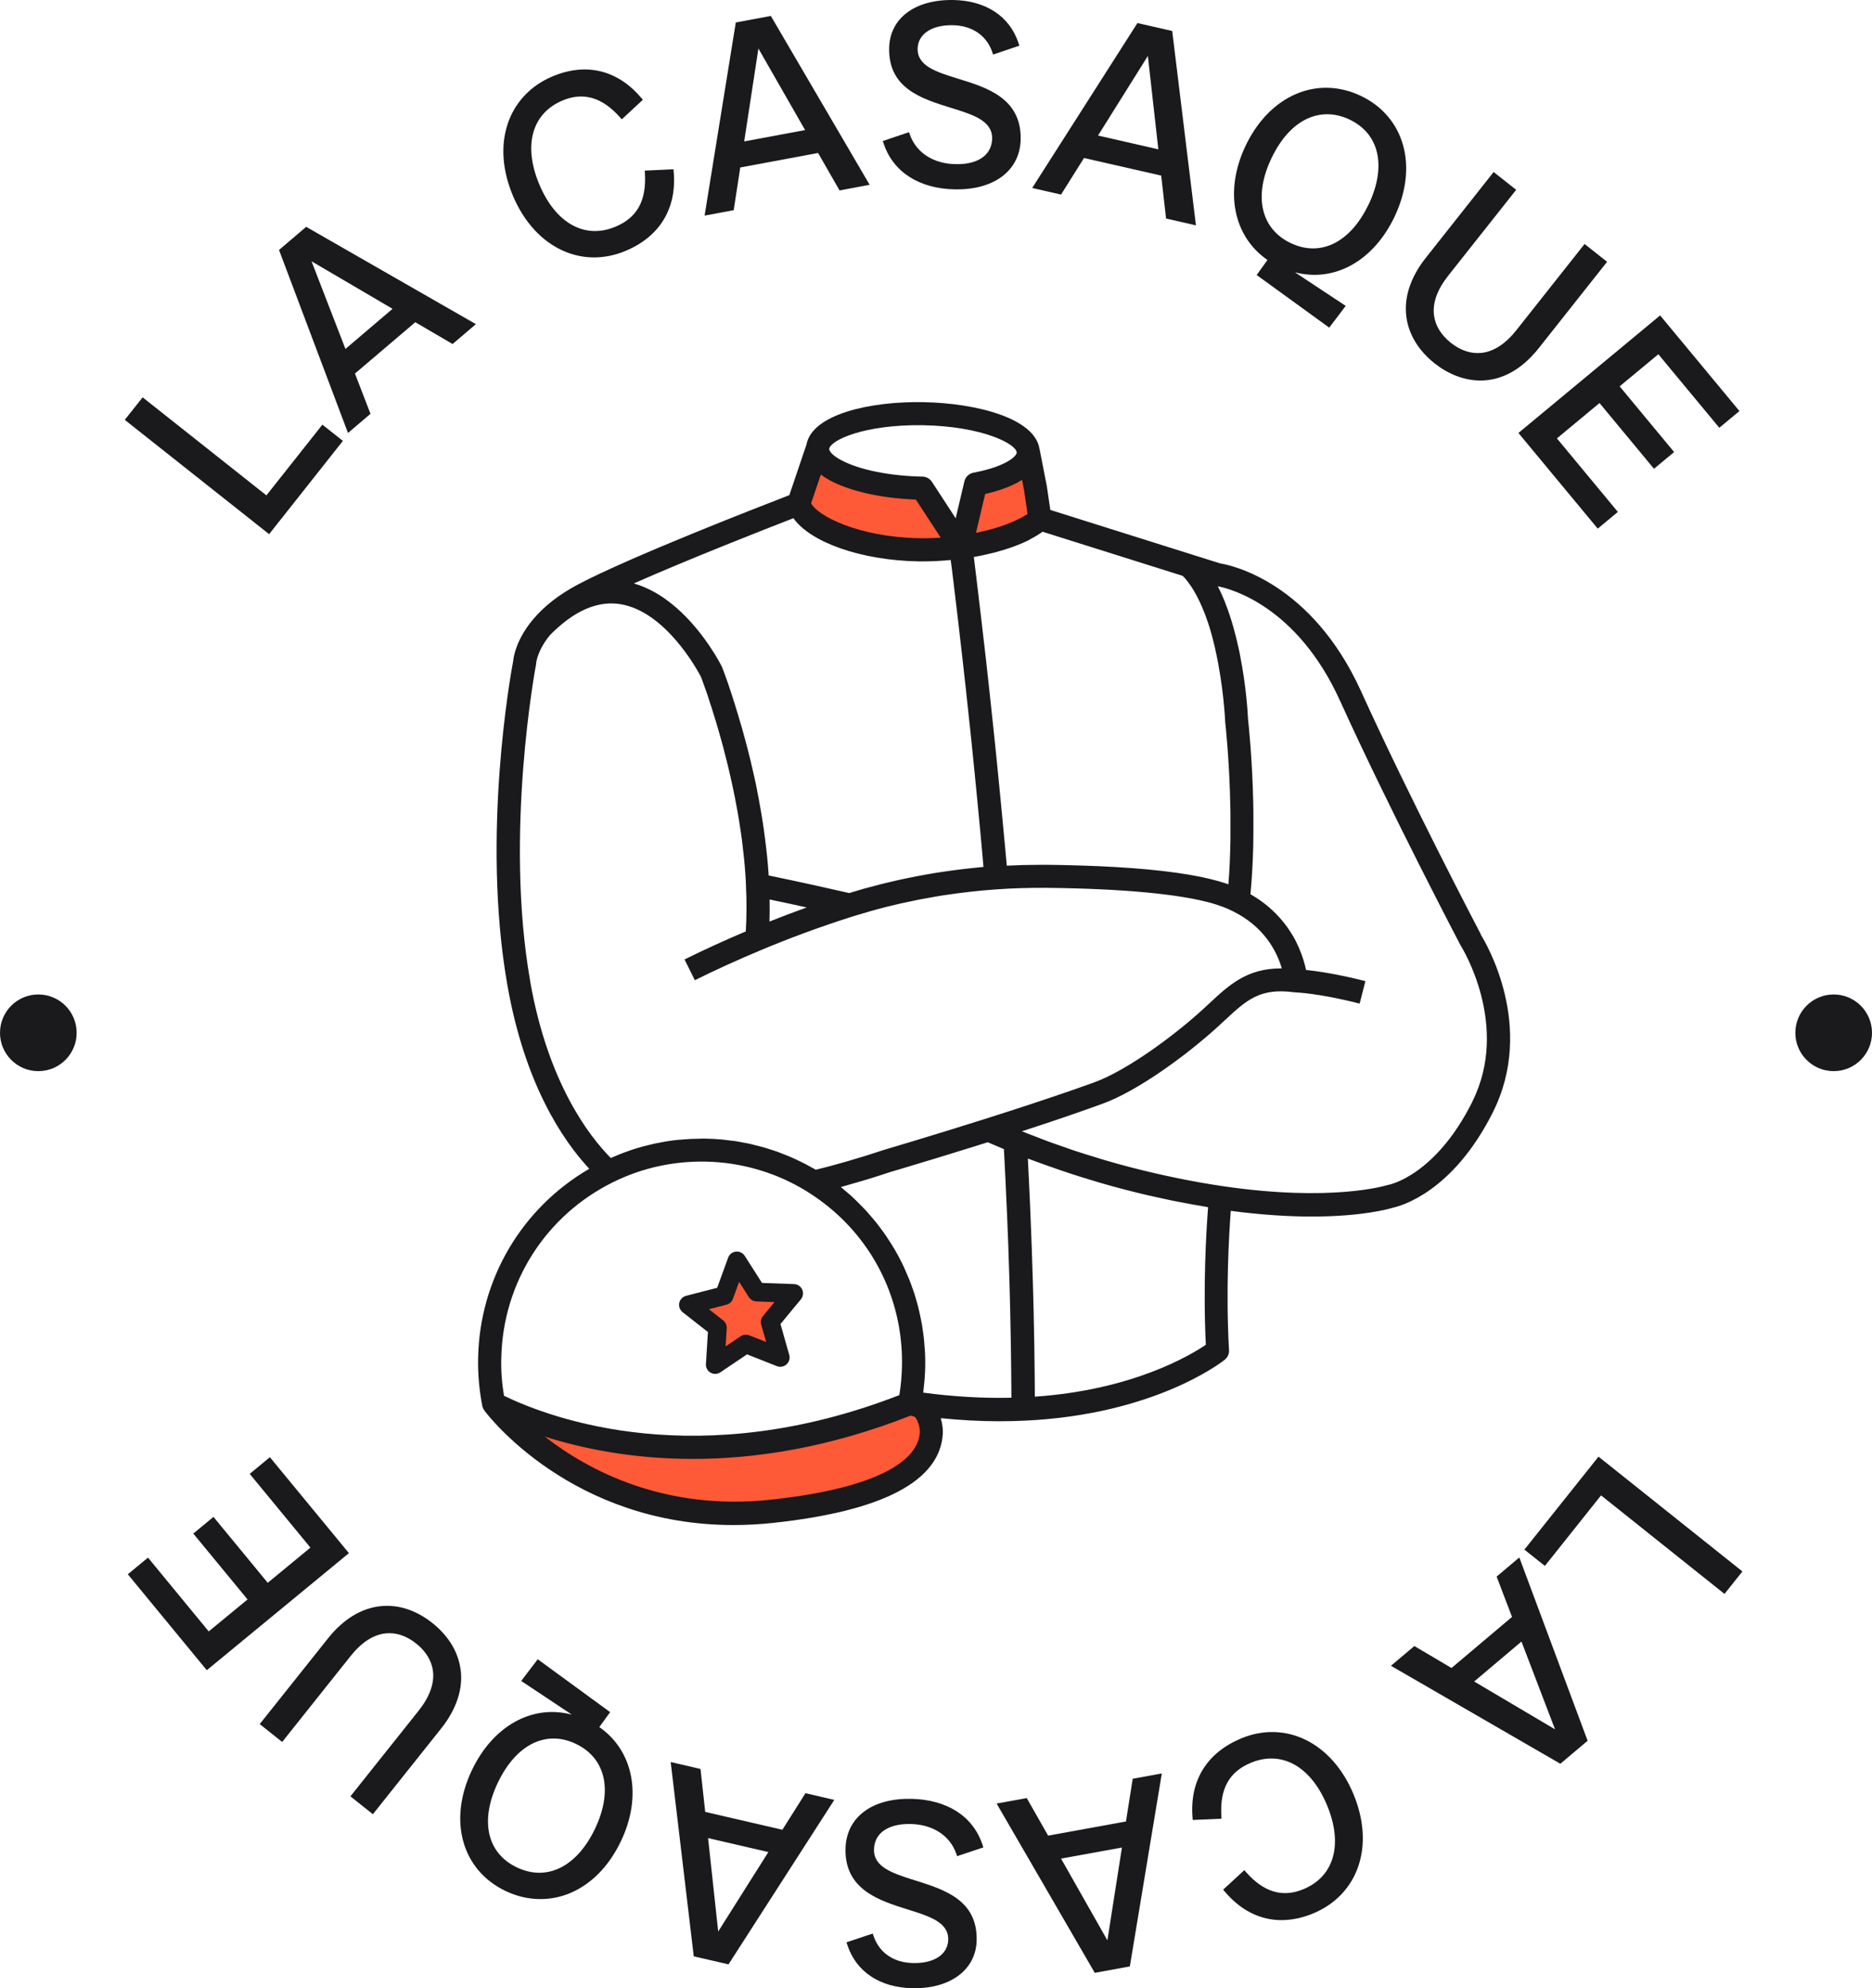 <?xml version="1.0" encoding="UTF-8"?>
<svg id="Calque_2" data-name="Calque 2" xmlns="http://www.w3.org/2000/svg" viewBox="0 0 338.48 359.37">
  <defs>
    <style>
      .cls-1 {
        fill: #1a191c;
      }

      .cls-2 {
        fill: #fe5a37;
      }
    </style>
  </defs>
  <g id="Calque_1-2" data-name="Calque 1">
    <g>
      <g>
        <circle class="cls-1" cx="331.55" cy="186.68" r="6.93"/>
        <circle class="cls-1" cx="6.93" cy="186.68" r="6.93"/>
        <polygon class="cls-1" points="62 79.69 58.29 76.76 48.17 89.54 25.79 71.82 22.56 75.89 48.66 96.55 62 79.69"/>
        <path class="cls-1" d="m66.99,74.8l-2.81-7.28,10.91-9.28,6.74,3.94,4.22-3.59-30.69-17.59-4.91,4.18,12.47,33.08,4.08-3.47Zm-10.66-27.57l14.65,8.59-8.52,7.25-6.13-15.84Z"/>
        <path class="cls-1" d="m121.81,31.09l-.04-.5-5.19.25.03.53c.28,4.91-1.4,7.96-5.31,9.6-5.54,2.33-10.82-.59-13.78-7.62s-1.36-12.85,4.18-15.18c3.76-1.58,7.15-.61,10.37,3l.36.4,3.81-3.54-.33-.38c-4.28-5.03-9.98-6.39-16.04-3.83-3.92,1.65-6.78,4.69-8.07,8.56-1.31,3.93-.98,8.43.94,13,2.99,7.09,8.59,11.15,14.68,11.15,1.88,0,3.81-.39,5.72-1.19,6.15-2.59,9.23-7.65,8.68-14.24Z"/>
        <path class="cls-1" d="m139.38,2.88l-6.34,1.18-5.64,34.91,5.26-.98,1.19-7.72,14.07-2.62,3.88,6.77,5.44-1.02-17.87-30.53Zm-4.82,22.68l2.57-16.79,8.44,14.74-11,2.05Z"/>
        <path class="cls-1" d="m177.76,28.38c-1.16.89-2.9,1.35-5.02,1.29-3.97-.08-7.04-2.06-8.21-5.3l-.17-.48-4.74,1.6.17.5c1.72,5.11,6.41,8.12,12.87,8.24.13,0,.26,0,.39,0,6.9,0,11.4-3.53,11.5-9.06.14-7.42-6.17-9.36-11.24-10.92-4-1.23-7.45-2.3-7.39-5.46.02-1.22.58-2.26,1.6-3.01,1.14-.84,2.8-1.26,4.77-1.22,3.47.07,6.06,1.82,7.11,4.81l.17.49,4.74-1.6-.16-.5C182.55,2.94,178.26.11,172.38,0c-6.94-.11-11.5,3.28-11.61,8.69-.14,7.29,5.86,9.15,11.14,10.79,4.05,1.25,7.54,2.34,7.48,5.59-.03,1.37-.59,2.51-1.63,3.31Z"/>
        <path class="cls-1" d="m211.95,5.6l-6.29-1.43-19.03,29.81,5.22,1.19,4.15-6.61,13.96,3.18.88,7.76,5.4,1.23-4.29-35.12Zm-13.42,18.91l9.02-14.4,1.89,16.88-10.91-2.49Z"/>
        <path class="cls-1" d="m246.05,17.33c-7.94-3.78-16.51-.07-20.84,9.03-3.86,8.12-2.26,16.33,3.96,20.63l-1.95,2.72,13.12,9.51,2.98-3.93-9.12-6.03.02-.02c7.13,1.82,14.14-2.1,17.93-10.07,4.33-9.09,1.82-18.07-6.1-21.84Zm1.41,19.61c-3.28,6.89-8.67,9.57-14.08,7-2.61-1.24-4.33-3.3-4.97-5.94-.66-2.73-.15-5.99,1.49-9.41,1.63-3.43,3.83-5.88,6.37-7.09,1.19-.57,2.43-.85,3.7-.85,1.34,0,2.71.32,4.05.96,5.4,2.57,6.72,8.45,3.45,15.34Z"/>
        <path class="cls-1" d="m254.29,57.29c.43,3.18,2.2,6.09,5.12,8.4,2.31,1.83,5.2,3.09,8.27,3.09,3.49,0,7.22-1.63,10.6-5.92l12.3-15.54-4.07-3.22-12.3,15.54c-1.97,2.5-4.1,3.89-6.31,4.14-1.87.21-3.79-.41-5.56-1.81-1.77-1.4-2.83-3.13-3.06-5.01-.27-2.22.59-4.62,2.56-7.11l12.3-15.54-4.07-3.22-12.29,15.54c-2.75,3.48-3.96,7.16-3.49,10.65Z"/>
        <polygon class="cls-1" points="288.89 95.55 292.53 92.53 281.51 79.24 289.21 72.85 299.06 84.73 302.7 81.71 292.85 69.83 299.85 64.03 310.87 77.32 314.51 74.3 300.17 57.01 274.55 78.26 288.89 95.55"/>
        <polygon class="cls-1" points="275.63 280.09 279.33 283.04 289.49 270.29 311.81 288.1 315.05 284.04 289.03 263.29 275.63 280.09"/>
        <path class="cls-1" d="m270.61,284.97l2.78,7.29-10.94,9.23-6.72-3.97-4.23,3.57,30.63,17.71,4.93-4.16-12.35-33.13-4.09,3.45Zm10.56,27.61l-14.62-8.65,8.55-7.22,6.07,15.87Z"/>
        <path class="cls-1" d="m224.36,314.25c-6.16,2.57-9.26,7.61-8.74,14.21l.04.5,5.2-.23-.03-.53c-.27-4.91,1.43-7.95,5.35-9.58,2.67-1.11,5.35-1.02,7.75.27,2.47,1.33,4.55,3.89,6.01,7.4,2.94,7.04,1.31,12.86-4.24,15.17-3.77,1.57-7.16.58-10.36-3.03l-.35-.4-3.83,3.52.32.38c2.87,3.39,6.39,5.13,10.23,5.13,1.87,0,3.81-.41,5.8-1.24,3.92-1.64,6.8-4.66,8.1-8.53,1.32-3.93,1.01-8.42-.89-13.01-3.87-9.3-12.25-13.43-20.37-10.04Z"/>
        <path class="cls-1" d="m203.59,329.23l-14.08,2.56-3.86-6.79-5.45.99,17.75,30.6,6.34-1.16,5.78-34.88-5.26.96-1.22,7.71Zm-3.36,21.49l-8.38-14.78,11.01-2-2.63,16.78Z"/>
        <path class="cls-1" d="m159.67,330.97c1.16-.88,2.92-1.34,5.03-1.28,3.97.09,7.04,2.08,8.19,5.33l.17.48,4.74-1.58-.16-.5c-1.7-5.12-6.38-8.14-12.84-8.28-3.49-.07-6.44.71-8.55,2.29-2.14,1.6-3.31,3.93-3.37,6.72-.17,7.42,6.14,9.38,11.2,10.97,3.99,1.25,7.44,2.32,7.37,5.48-.06,2.65-2.54,4.32-6.39,4.22-3.47-.08-6.05-1.84-7.09-4.84l-.17-.49-4.74,1.58.16.5c1.58,4.82,5.86,7.67,11.74,7.8.15,0,.29,0,.43,0,6.6,0,11.09-3.44,11.2-8.65.16-7.29-5.82-9.17-11.1-10.83-4.04-1.27-7.54-2.37-7.46-5.62.03-1.37.6-2.51,1.64-3.3Z"/>
        <path class="cls-1" d="m141.46,330.73l-13.95-3.23-.85-7.76-5.39-1.25,4.17,35.12,6.28,1.45,19.13-29.73-5.21-1.21-4.17,6.6Zm-11.6,18.4l-1.83-16.89,10.9,2.52-9.07,14.36Z"/>
        <path class="cls-1" d="m108.36,312.18l1.96-2.71-13.09-9.56-2.99,3.92,9.1,6.05-.02.02c-7.13-1.85-14.15,2.05-17.97,10.01-4.36,9.08-1.88,18.07,6.03,21.87,2.06.99,4.21,1.48,6.35,1.48,1.84,0,3.68-.37,5.42-1.11,3.81-1.63,6.96-4.85,9.11-9.33,3.89-8.1,2.32-16.32-3.89-20.65Zm-.79,18.4c-3.3,6.88-8.72,9.54-14.14,6.94-5.4-2.59-6.7-8.47-3.39-15.35,3.3-6.88,8.71-9.55,14.1-6.96,2.61,1.25,4.32,3.31,4.95,5.96.65,2.73.12,5.99-1.52,9.41Z"/>
        <path class="cls-1" d="m83.28,301.78c-.42-3.19-2.18-6.09-5.09-8.41-2.91-2.32-6.14-3.38-9.32-3.06-3.49.34-6.8,2.35-9.56,5.82l-12.35,15.5,4.06,3.23,12.35-15.5c1.98-2.49,4.11-3.88,6.33-4.12,1.87-.21,3.79.42,5.55,1.83,1.77,1.41,2.82,3.14,3.04,5.02.26,2.22-.61,4.61-2.58,7.1l-12.35,15.5,4.06,3.23,12.35-15.5c2.76-3.47,3.98-7.15,3.52-10.64Z"/>
        <polygon class="cls-1" points="48.8 263.39 45.15 266.4 56.13 279.73 48.41 286.09 38.6 274.18 34.95 277.19 44.76 289.1 37.74 294.88 26.76 281.54 23.11 284.55 37.39 301.89 63.09 280.73 48.8 263.39"/>
      </g>
      <g>
        <path class="cls-2" d="m164.61,254.64s-.09.04-.14.05c.66.12,1.22.28,1.68.45,1.47.54,2.35,3.32,2.25,4.89-.26,4.07-3.78,11.43-28.79,14.13-33.06,3.57-50.34-19.45-50.34-19.45,19.31,7,41.63,10.36,75.33-.07Z"/>
        <path class="cls-2" d="m173.71,98.91c-2.45.34-5.03.52-7.63.47-11.55-.22-20.94-4.44-21.63-8.47l.94-2.75,2.45-7.24h.01c-.01.08-.02.15-.02.23-.02,1.4,1.17,2.73,3.21,3.83,3.41,1.85,9.16,3.13,15.71,3.26l6.96,10.67Z"/>
        <path class="cls-2" d="m188.03,93.75c-2.19,2.15-7.76,4.25-14.32,5.16l2.69-11.41c2.26-.43,4.22-1.02,5.77-1.73,2.34-1.07,3.73-2.43,3.75-3.91.01-.08,0-.16,0-.24h.01l1.28,6.53.82,5.6Z"/>
        <rect class="cls-1" x="182.93" y="254.68" width="4.19" height=".73"/>
        <polygon class="cls-1" points="164.52 255.58 164.13 255.55 164.43 253.74 164.43 251.39 164.81 251.42 164.52 253.24 164.52 255.58"/>
        <polygon class="cls-2" points="134.86 242.92 129.32 246.65 129.73 239.98 124.46 235.86 130.94 234.19 133.23 227.91 136.82 233.55 143.5 233.79 139.25 238.94 141.08 245.37 134.86 242.92"/>
        <g>
          <path class="cls-1" d="m267.76,168.89c-.78-1.49-12.95-24.73-21.65-43.91-8.99-19.8-23.52-22.83-25.5-23.15l-4.97-1.56s-.02-.01-.03-.01l-25.7-8.09-.63-4.3s-.01-.07-.02-.1l-1.28-6.53s-.01-.04-.02-.06c-.8-5.56-11.31-8.3-20.93-8.49-9.6-.19-20.17,2.15-21.21,7.66l-3.1,9.15c-5.06,1.95-28.82,11.17-38.21,16.14-3.45,1.83-6.21,3.99-8.21,6.42-.02.02-.04.05-.06.07-2.89,3.52-3.37,6.53-3.45,7.34-.45,2.38-5.78,31.64-1.06,58.53,3.13,17.87,9.96,28.04,14.82,33.26-12.2,7.08-19.83,19.94-20.1,34.2-.06,2.89.2,5.81.76,8.67.06.31.21.59.4.84h-.02c.68.92,15.87,20.68,45.02,20.68,2.31,0,4.72-.12,7.21-.39,19.79-2.13,30.1-7.54,30.65-16.07.05-.74-.06-1.79-.37-2.86,3.55.36,7.08.56,10.55.56,1.46,0,2.91-.03,4.35-.1,0,0,0,0,0,0,.03,0,.06,0,.09,0,23.65-1.04,35.84-10.61,36.35-11.01.53-.42.82-1.08.78-1.75-.61-10.77,0-20.88.32-25.17,5.75.76,10.63,1.03,14.67,1.03,8.96,0,13.77-1.33,14.65-1.6,1.42-.3,10.83-2.82,18.07-17.25,7.78-15.51-1.32-30.73-2.2-32.13Zm-81.6-71.37s.06-.04.1-.05c.36-.18.69-.37,1.02-.56.08-.05.16-.09.24-.14.33-.2.64-.41.93-.62.02-.01.04-.03.06-.04l25.34,7.98c.08.08.15.15.23.24.08.08.15.17.23.25.13.15.26.31.39.48.07.09.14.18.21.28.13.17.25.34.37.52.07.1.13.2.2.3.12.18.24.37.35.56.06.1.12.2.18.31.11.2.22.4.33.6.06.1.11.21.17.32.11.21.21.42.32.64.05.11.1.21.15.32.1.22.21.45.31.68.04.1.09.2.13.31.1.24.2.48.3.73.04.1.08.2.12.29.1.25.19.51.28.77.03.09.07.18.1.28.09.27.19.55.28.82.03.08.05.16.08.24.09.29.18.58.27.87.02.07.04.14.06.21.09.31.18.62.26.93.01.05.03.11.04.16.09.33.17.66.25.99,0,.03.02.07.03.1.09.35.17.7.25,1.05,0,.01,0,.03,0,.04,1.5,6.63,1.78,12.83,1.78,12.94,0,.05,0,.11.01.16.01.1.76,6.67.93,15.3,0,.04,0,.08,0,.12,0,.37.01.75.02,1.13,0,.09,0,.18,0,.27,0,.33,0,.66,0,.99,0,.14,0,.27,0,.41,0,.29,0,.57,0,.86,0,.18,0,.36,0,.55,0,.24,0,.49,0,.74,0,.22,0,.45,0,.67,0,.21,0,.42-.01.63,0,.26-.01.52-.02.77,0,.17,0,.34-.01.51,0,.3-.02.6-.03.9,0,.12,0,.24-.01.36-.01.35-.03.71-.04,1.06,0,.04,0,.08,0,.12-.06,1.32-.14,2.64-.25,3.97-.5-.18-1-.33-1.51-.48-.08-.02-.15-.05-.22-.07-.2-.06-.41-.11-.61-.16-.24-.06-.48-.13-.73-.19-.2-.05-.41-.1-.62-.15-.33-.08-.67-.15-1.02-.23-.14-.03-.28-.06-.42-.09-5.3-1.07-12.56-1.75-21.68-2.03-.02,0-.04,0-.06,0-.49-.01-.98-.03-1.47-.04-.38,0-.75-.02-1.12-.03-.3,0-.6-.01-.91-.02-.78-.01-1.54-.03-2.28-.03h0c-.41,0-.81,0-1.22,0-.1,0-.19,0-.29,0-2.03,0-3.99.05-5.91.15-.02-.22-.04-.44-.06-.65-.09-1.02-.19-2.03-.28-3.04-.04-.46-.09-.92-.13-1.38-.1-1.08-.2-2.14-.3-3.2-.04-.43-.08-.85-.12-1.27-.1-1.08-.21-2.16-.31-3.22-.04-.37-.07-.73-.11-1.09-.11-1.1-.22-2.19-.32-3.27-.03-.28-.06-.55-.08-.83-.11-1.05-.21-2.1-.32-3.13-.02-.21-.04-.41-.06-.62-.11-1.09-.22-2.17-.34-3.23-.02-.22-.05-.44-.07-.66-.11-1.07-.23-2.13-.34-3.17-.02-.23-.05-.46-.07-.69-.11-1.03-.22-2.04-.33-3.03-.02-.22-.05-.43-.07-.65-.11-1.01-.22-2-.33-2.98-.02-.16-.03-.31-.05-.47-.11-1.01-.23-2.01-.34-2.97,0-.08-.02-.16-.03-.24-.23-2.03-.45-3.96-.67-5.78-.01-.1-.02-.2-.04-.3-.11-.91-.21-1.78-.31-2.63,0-.04,0-.08-.01-.12-.11-.88-.21-1.73-.31-2.55,0,0,0-.01,0-.02-.2-1.67-.39-3.21-.56-4.6.06-.01.11-.02.17-.03.57-.1,1.14-.22,1.7-.34.09-.02.18-.04.27-.06.5-.11.99-.23,1.47-.35.1-.03.21-.05.31-.08.52-.14,1.03-.29,1.53-.44.11-.03.21-.07.32-.1.46-.15.91-.3,1.34-.45.05-.02.11-.04.16-.06.46-.17.91-.35,1.34-.53.1-.04.2-.09.3-.13.42-.19.83-.37,1.22-.57Zm-1.01-9.01l.64,4.38s-.04.02-.05.03c-.17.12-.37.24-.57.36-.06.04-.12.07-.19.11-.21.12-.44.24-.68.37-.03.01-.06.03-.09.04-.27.14-.57.27-.87.41-.08.04-.16.07-.25.11-.26.11-.53.22-.81.33-.08.03-.15.06-.22.09-.35.13-.72.26-1.1.39-.08.03-.16.05-.24.08-.32.11-.66.21-1.01.31-.1.03-.21.06-.31.09-.43.12-.87.24-1.33.35-.03,0-.06.01-.09.02-.43.1-.87.2-1.32.3-.06.01-.12.03-.19.04l1.66-7.03c1.87-.43,3.52-.96,4.91-1.6.67-.31,1.25-.62,1.76-.95l.35,1.78Zm-35.22-7.36h0c.18-1.56,6.31-4.47,17.03-4.29,10.61.21,16.67,3.32,16.87,4.89,0,0,0,0,0,0,0,.03,0,.05,0,.08,0,.25-.46,1.09-2.53,2.04-1.38.64-3.21,1.18-5.28,1.57-.81.15-1.46.77-1.65,1.58l-1.57,6.66-4.29-6.58c-.38-.58-1.02-.94-1.71-.95-5.99-.12-11.5-1.24-14.76-3.01-1.6-.86-2.07-1.61-2.11-1.94,0-.02,0-.03,0-.05Zm-1.52,4.63c.47.35,1.01.7,1.64,1.04,3.65,1.98,9.27,3.23,15.55,3.48l4.49,6.88c-1.34.09-2.67.13-3.96.1-10.84-.21-18.34-4.02-19.47-6.33l1.76-5.17Zm-4.94,7.9c3.09,4.33,12.12,7.59,22.57,7.79.3,0,.61,0,.92,0,1.62,0,3.27-.09,4.94-.25.03.28.07.57.11.85.02.13.03.25.05.37.03.2.05.41.08.62.02.2.05.4.07.6.03.24.06.48.09.72.02.18.04.36.07.55.03.22.05.45.08.68.03.23.06.46.08.69.03.22.05.44.08.66.03.24.06.48.09.72.03.26.06.53.09.8.03.21.05.43.08.64.03.28.07.56.1.84.03.22.05.44.08.67.03.27.06.55.1.82.03.25.06.51.09.76.03.28.07.57.1.85.03.23.05.47.08.71.04.32.07.65.11.97.03.24.06.48.08.72.04.31.07.63.11.94.03.26.06.51.09.77.03.31.07.62.11.93.03.29.07.58.1.87.03.31.07.62.1.93.03.29.06.57.1.86.04.34.08.68.11,1.03.03.26.06.53.09.79.04.38.08.76.13,1.15.03.23.05.46.08.7.04.41.09.81.13,1.23.03.26.06.51.08.77.04.37.08.74.12,1.11.03.31.07.62.1.93.04.38.08.75.12,1.13.03.27.06.54.09.81.05.43.09.85.14,1.29.03.26.05.52.08.78.04.41.09.82.13,1.24.03.31.07.63.1.95.04.39.08.79.12,1.19.03.3.06.61.09.91.04.43.09.85.13,1.28.03.29.06.57.09.86.04.44.09.88.13,1.33.03.31.06.63.09.94.04.43.08.85.13,1.28.03.31.06.63.09.95.04.44.09.89.13,1.33.03.32.06.63.09.95.04.45.09.9.13,1.35.03.32.06.64.09.96.04.46.09.91.13,1.37.03.34.06.68.1,1.02.04.44.08.88.12,1.33.03.36.07.73.1,1.09.04.44.08.87.12,1.31.03.38.07.77.1,1.15.04.42.08.83.11,1.25,0,.06.01.12.02.18-.17.01-.34.04-.51.05-.62.06-1.24.12-1.86.19-.5.05-1,.11-1.5.17-.57.07-1.14.14-1.71.22-.55.07-1.1.15-1.65.23-.53.08-1.05.16-1.58.24-.59.1-1.18.2-1.77.31-.49.09-.97.17-1.46.27-.63.12-1.26.25-1.89.38-.44.09-.89.18-1.33.28-.67.15-1.34.31-2.01.47-.4.1-.8.19-1.2.29-.74.19-1.47.38-2.2.58-.33.09-.66.17-.98.26-.88.25-1.76.51-2.63.78-1.93-.44-8.76-1.99-14.57-3.18,0-.07,0-.13-.01-.2,0-.03,0-.07,0-.1,0-.09-.01-.18-.02-.27-.06-.91-.14-1.78-.22-2.61,0-.06-.01-.12-.02-.17,0-.05,0-.09-.01-.14l-.05-.46c-.06-.62-.13-1.22-.21-1.83-.01-.15-.03-.3-.06-.49l-.18-1.37c-.03-.24-.07-.49-.1-.73-.02-.11-.03-.22-.05-.32-.04-.27-.07-.52-.11-.8l-.12-.72c-.05-.3-.09-.59-.14-.88-.08-.47-.16-.92-.24-1.38-.16-.9-.32-1.78-.49-2.6-.02-.11-.04-.22-.06-.33-.03-.13-.05-.25-.07-.38-.07-.33-.13-.65-.2-.97-.09-.43-.18-.85-.27-1.23l-.62-2.69s-.02-.08-.03-.11c-.04-.17-.08-.33-.12-.49-.09-.39-.19-.79-.29-1.18-.17-.65-.33-1.28-.5-1.89-.07-.28-.15-.56-.23-.83-.03-.1-.06-.21-.08-.31-.12-.47-.25-.93-.38-1.38,0-.02-.01-.04-.02-.06l-.12-.4c-.05-.16-.09-.31-.14-.46-.11-.37-.21-.73-.32-1.1-.22-.74-.43-1.45-.64-2.09-.09-.3-.19-.6-.27-.83,0,0,0-.01,0-.02-.02-.06-.04-.12-.05-.17-.07-.23-.15-.45-.22-.66l-.09-.27c-.03-.09-.06-.18-.09-.27,0-.02-.01-.04-.02-.06h0c-.06-.2-.13-.4-.19-.58l-.08-.25c-.04-.1-.07-.2-.1-.3-.11-.33-.22-.64-.32-.92l-.26-.73c-.06-.16-.11-.32-.15-.4-.16-.45-.29-.77-.36-.97,0-.02-.02-.04-.02-.06-.03-.1-.07-.19-.11-.27-.18-.37-3.12-6.17-8.16-10.6-.02-.01-.03-.03-.05-.04-.22-.19-.44-.38-.67-.56-.03-.03-.06-.05-.1-.08-.21-.17-.43-.34-.65-.51-.04-.03-.09-.06-.13-.1-.21-.16-.43-.31-.64-.47-.05-.04-.1-.07-.15-.1-.21-.15-.43-.29-.65-.43-.06-.04-.11-.07-.17-.11-.22-.13-.44-.27-.66-.39-.06-.03-.12-.07-.18-.1-.22-.13-.45-.25-.68-.36-.06-.03-.12-.06-.18-.09-.23-.12-.47-.22-.71-.33-.06-.03-.12-.05-.17-.08-.25-.11-.51-.21-.76-.3-.05-.02-.1-.04-.15-.06-.28-.1-.56-.19-.85-.28-.03,0-.05-.02-.08-.03-.04-.01-.08-.03-.12-.04,10.2-4.51,24.11-9.95,28.86-11.79Zm-4.32,68.9c2.25.47,4.6.97,6.72,1.44-2.26.81-4.51,1.66-6.74,2.55.04-1.31.04-2.64.02-3.99Zm-43.3,14.67c-4.68-26.68,1.01-56.83,1.07-57.13.01-.08.03-.19.03-.26,0-.09.2-2.24,2.45-5.02.18-.19.37-.37.55-.55.08-.07.15-.15.23-.22.16-.15.31-.29.47-.43.11-.1.23-.21.34-.31.11-.1.22-.19.34-.29.16-.14.32-.27.48-.4.06-.05.12-.1.19-.15.21-.16.42-.33.62-.48.01,0,.02-.01.03-.02,3.19-2.33,6.35-3.27,9.45-2.8,8.22,1.28,14,11.92,14.61,13.09,0,0,0,0,0,0,0,.03.02.06.03.08.02.05.04.11.07.16,0,.02.01.03.02.04.04.11.1.25.15.42l.18.5c.15.41.33.92.55,1.53.08.23.16.46.28.81.01.03.02.06.03.1,0,.02.02.05.02.07.02.05.03.1.05.17l.15.46c.04.13.09.26.13.41,0,.03.02.07.03.1.03.07.05.15.08.22.02.05.03.09.05.15,0,.03.02.05.03.08.32,1,.63,2,.93,3,.08.26.15.51.23.78.03.09.05.18.08.26.24.84.48,1.67.71,2.51.08.29.16.59.24.89.26.99.52,1.98.76,2.97.04.17.08.33.12.5.27,1.11.52,2.22.76,3.33,0,.04.02.08.03.12.15.67.29,1.35.43,2.07.17.84.33,1.7.48,2.57.08.43.15.86.23,1.31.13.79.25,1.56.36,2.31.01.09.03.18.04.28.11.74.21,1.48.29,2.21.11.87.21,1.76.3,2.66.03.3.06.6.08.9,0,.05,0,.1.02.15,0,.07.01.14.02.2,0,.02,0,.04,0,.07,0,.06,0,.11.01.17.04.48.08.97.11,1.48,0,.01,0,.03,0,.04.04.5.07,1,.08,1.49,0,.04,0,.13.01.18v.13c.14,2.85.12,5.59-.03,8.19-3.77,1.6-7.5,3.3-11.08,5.07l1.86,3.75c3.89-1.92,7.94-3.76,12.04-5.47h0s0,0,0,0c5.16-2.16,10.45-4.11,15.75-5.81.11-.04.23-.07.34-.11.14-.04.28-.09.41-.13.04-.01.08-.03.12-.04.81-.25,1.62-.49,2.44-.72.23-.07.47-.14.7-.21,3.87-1.09,7.81-1.96,11.8-2.63.38-.06.75-.13,1.13-.19.12-.02.23-.03.35-.05,3.15-.48,6.33-.84,9.53-1.06,0,0,0,0,0,0,2.9-.21,5.97-.29,9.13-.27h0c13.65.15,23.96,1.12,29.83,2.8.56.16,1.1.34,1.63.54.1.04.2.06.3.1.63.24,1.24.51,1.83.81,0,0,0,0,.01,0,.36.18.71.37,1.04.56,5.02,2.89,6.99,7.11,7.75,9.75h-.16c-6.14,0-9.35,2.98-12.98,6.36-.38.35-.76.71-1.16,1.07-5.47,5-13.93,11.11-19.54,13.14-1.31.48-2.71.97-4.2,1.49-4.46,1.55-9.69,3.27-15.62,5.15,0,0,0,0,0,0-9.9,3.13-18.3,5.6-18.46,5.65-1.08.36-2.15.71-3.22,1.04-.34.11-.67.2-1.01.3-.72.22-1.45.44-2.16.65-.42.12-.83.23-1.24.35-.63.18-1.25.35-1.87.52-.44.12-.88.23-1.31.34-.45.11-.89.23-1.33.33-.28-.17-.57-.31-.86-.47-.36-.2-.71-.4-1.07-.59-.43-.22-.87-.43-1.31-.64-.36-.17-.73-.35-1.1-.51-.45-.2-.9-.37-1.35-.55-.37-.15-.74-.3-1.12-.44-.46-.17-.93-.31-1.39-.46-.38-.12-.76-.25-1.14-.36-.48-.14-.96-.25-1.44-.37-.38-.1-.76-.2-1.14-.29-.5-.11-1.01-.2-1.51-.29-.37-.07-.74-.15-1.11-.2-.56-.08-1.12-.14-1.69-.2-.32-.04-.64-.09-.97-.11-.89-.08-1.78-.12-2.68-.14-.26,0-.53,0-.79,0-.33,0-.66.02-.98.03-.3,0-.59,0-.89.02-.49.02-.98.06-1.47.1-.27.02-.54.04-.81.06-.72.07-1.43.16-2.15.28-.28.04-.55.1-.83.15-.47.08-.93.17-1.4.27-.33.07-.66.16-.98.24-.4.1-.8.19-1.2.3-.33.09-.66.19-.99.29-.4.12-.79.24-1.18.38-.32.11-.63.22-.95.34-.41.15-.81.3-1.21.47-.3.12-.59.24-.88.37-.16.07-.32.13-.47.2-3.93-3.96-11.37-13.6-14.59-31.99Zm-5.21,68.27c.25-13.66,8.04-25.88,20.31-31.89,5.2-2.55,10.78-3.76,16.59-3.67,1.64.03,3.27.17,4.88.42,4.83.75,9.47,2.46,13.62,5.06,2.73,1.71,5.18,3.72,7.3,5.98,6.39,6.79,9.93,15.81,9.75,25.45-.01.81-.06,1.62-.13,2.42-.01.13-.02.27-.03.4-.07.77-.17,1.53-.29,2.29-.01.06-.02.13-.03.19-36.37,14.12-62.89,4.27-71.48.12-.38-2.25-.55-4.52-.5-6.78Zm48.75,25.55c-19.27,2.08-33.06-5.32-40.88-11.4,6.63,2.1,15.7,4.03,26.77,4.03,11.26,0,24.56-2,39.37-7.83.27.07.52.13.72.2.43.29,1.01,1.85.95,2.82-.39,6.02-9.95,10.35-26.92,12.18Zm27.54-19.35c.02-.13.02-.26.04-.38.07-.54.12-1.07.17-1.62.02-.21.04-.41.05-.62.05-.71.09-1.43.1-2.16.02-.84,0-1.67-.04-2.51-.01-.27-.04-.54-.06-.81-.04-.56-.08-1.12-.14-1.68-.03-.32-.08-.63-.12-.95-.07-.51-.14-1.01-.22-1.51-.06-.33-.12-.66-.19-.99-.1-.49-.2-.97-.31-1.45-.08-.33-.16-.66-.24-.98-.12-.48-.26-.95-.4-1.43-.1-.32-.19-.64-.29-.95-.16-.48-.33-.96-.51-1.44-.11-.29-.21-.59-.33-.88-.21-.52-.43-1.03-.66-1.54-.11-.24-.2-.48-.31-.72-.34-.72-.69-1.43-1.07-2.13-.01-.02-.02-.04-.03-.06-.39-.72-.81-1.43-1.25-2.13-.13-.21-.27-.4-.4-.61-.31-.48-.63-.97-.97-1.44-.18-.25-.36-.49-.54-.73-.31-.42-.62-.83-.95-1.23-.2-.25-.42-.5-.63-.75-.32-.38-.65-.76-.99-1.13-.23-.25-.45-.49-.69-.73-.34-.36-.7-.71-1.05-1.06-.24-.23-.48-.46-.72-.69-.37-.35-.76-.68-1.15-1.01-.24-.21-.48-.42-.73-.62-.09-.07-.17-.15-.26-.22.24-.06.48-.14.72-.21.97-.27,1.94-.55,2.91-.84.41-.12.81-.24,1.22-.36,1.33-.41,2.66-.83,4-1.28.05-.02,3.33-.98,8.18-2.46.13-.04.26-.08.39-.12.35-.11.69-.21,1.05-.32.21-.06.43-.13.65-.2.28-.09.56-.17.85-.26.32-.1.64-.2.96-.3.2-.06.4-.12.61-.19.4-.12.8-.25,1.21-.37.14-.04.28-.09.42-.13.48-.15.96-.3,1.45-.45.08-.03.16-.05.24-.08.56-.18,1.13-.35,1.7-.53,0,0,0,0,0,0,.21.09.42.18.63.27.59.25,1.18.5,1.77.75.17.07.35.15.52.22.06,1.06.11,2.11.16,3.16.04.79.08,1.58.12,2.36.07,1.41.13,2.81.19,4.21.03.64.06,1.28.09,1.91.09,2.02.17,4.02.24,6.01,0,.25.02.49.02.74.06,1.74.12,3.47.17,5.18.02.64.03,1.26.05,1.89.04,1.31.07,2.62.1,3.92.02.71.03,1.41.04,2.11.03,1.2.05,2.4.07,3.58.01.72.02,1.43.03,2.15.02,1.15.03,2.3.04,3.44,0,.7.01,1.4.02,2.1,0,.73,0,1.46.01,2.18-5.17.12-10.62-.2-15.99-.93Zm51.08-8.64c-2.91,1.97-13.31,8.16-30.9,9.37,0-.6-.01-1.22-.01-1.82,0-.8-.01-1.6-.02-2.42-.01-1.05-.03-2.11-.04-3.17-.01-.76-.02-1.51-.03-2.28-.02-1.28-.05-2.58-.08-3.89-.01-.56-.02-1.11-.03-1.67-.04-1.87-.09-3.76-.15-5.66-.01-.49-.03-.99-.05-1.48-.05-1.44-.09-2.89-.14-4.35-.03-.7-.05-1.42-.08-2.13-.05-1.26-.1-2.53-.15-3.81-.03-.78-.07-1.58-.1-2.36-.05-1.23-.11-2.45-.17-3.69-.04-.82-.08-1.65-.12-2.48-.03-.61-.06-1.21-.09-1.83.41.16.82.3,1.23.45.6.23,1.2.45,1.81.66,1.03.37,2.06.73,3.09,1.08.6.2,1.2.41,1.8.6,1.1.36,2.2.7,3.3,1.03.51.16,1.03.32,1.54.47,1.61.47,3.21.92,4.81,1.33,1.38.36,2.74.69,4.1,1.01.46.11.91.2,1.36.3.9.2,1.8.4,2.69.59.53.11,1.05.21,1.58.31.81.16,1.62.32,2.43.46.54.1,1.07.19,1.6.28.42.07.84.15,1.25.22-.32,4.11-.94,14.08-.41,24.87Zm48.21-43.94c-6.65,13.27-14.87,14.97-15.2,15.03-.1.02-.2.04-.3.07-.1.03-9.9,3.08-29.75.14-5.28-.78-10.84-1.92-16.53-3.39-1.66-.43-3.31-.89-4.98-1.38-.49-.14-.98-.31-1.47-.46-1.17-.36-2.34-.71-3.51-1.1-.65-.21-1.3-.45-1.95-.68-1.01-.35-2.02-.69-3.02-1.06-.74-.27-1.47-.57-2.21-.85-.84-.32-1.69-.64-2.53-.98.09-.03.18-.06.27-.09.08-.02.15-.05.22-.07.74-.24,1.46-.48,2.17-.71.24-.08.48-.16.72-.24.59-.19,1.16-.38,1.73-.57.21-.07.43-.14.64-.22.75-.25,1.48-.5,2.19-.74.12-.04.22-.08.34-.12.6-.21,1.2-.41,1.77-.61.21-.07.42-.14.62-.22.49-.17.98-.34,1.45-.51.19-.07.38-.14.57-.2.64-.23,1.26-.45,1.86-.67,6.41-2.31,15.34-8.87,20.94-13.99.41-.37.8-.74,1.19-1.1,3.96-3.68,6.36-5.9,12.58-5.06.08.01.16,0,.24,0v.02s4.1.11,11.57,2.02l1.04-4.06c-5.14-1.31-8.76-1.82-10.74-2.02,0,0,0-.01,0-.02-.05-.23-.11-.49-.17-.75,0-.04-.02-.07-.03-.11-.07-.27-.15-.56-.24-.86-.01-.04-.02-.08-.04-.12-.09-.3-.2-.62-.32-.95-.02-.04-.03-.08-.05-.12-.12-.33-.26-.68-.41-1.03-.02-.04-.03-.08-.05-.12-.16-.36-.33-.72-.52-1.1-.02-.03-.04-.07-.05-.1-.2-.38-.41-.77-.65-1.16-.02-.02-.03-.05-.05-.07-.24-.4-.51-.8-.8-1.21,0-.01-.02-.02-.02-.03-.6-.83-1.29-1.67-2.1-2.48,0,0-.01-.01-.02-.02-.39-.39-.81-.78-1.25-1.16-.03-.02-.06-.05-.09-.07-.43-.36-.89-.72-1.38-1.06-.05-.04-.1-.07-.15-.11-.48-.33-.98-.65-1.52-.96-.04-.03-.08-.06-.13-.08.27-2.89.42-5.78.5-8.59,0-.08,0-.15,0-.22,0-.37.02-.74.02-1.11,0-.16,0-.32,0-.48,0-.28,0-.56.01-.84,0-.23,0-.45,0-.68,0-.21,0-.42,0-.62,0-.28,0-.55,0-.83,0-.15,0-.29,0-.44,0-.32,0-.65,0-.96,0-.09,0-.19,0-.28,0-.36-.01-.71-.02-1.06,0-.05,0-.1,0-.15-.17-8.23-.85-14.51-.95-15.38-.03-.8-.3-5.85-1.48-11.75,0-.04-.02-.08-.02-.12-.06-.28-.12-.56-.18-.84-.01-.05-.02-.09-.03-.14-.25-1.17-.55-2.36-.88-3.56-.03-.09-.05-.19-.08-.28-.07-.24-.14-.48-.21-.72-.03-.11-.07-.23-.1-.34-.07-.23-.14-.46-.22-.69-.04-.11-.08-.23-.11-.34-.25-.76-.52-1.51-.81-2.24-.05-.14-.11-.27-.16-.41-.08-.19-.16-.38-.24-.57-.06-.15-.13-.29-.19-.44-.08-.18-.16-.36-.25-.54-.07-.15-.15-.3-.22-.46-.08-.17-.17-.34-.25-.51-.01-.02-.02-.04-.03-.07,2.23.43,14.3,3.51,22.1,20.7,9,19.83,21.67,43.96,21.79,44.2.03.05.06.11.09.15.09.14,8.94,14.31,2.04,28.08Z"/>
          <path class="cls-1" d="m127.64,246.55c-.04.64.29,1.25.84,1.56.26.15.55.22.84.22.33,0,.66-.1.94-.29l4.81-3.24,5.4,2.13c.59.24,1.27.11,1.75-.32.47-.43.66-1.09.49-1.71l-1.59-5.58,3.69-4.47c.41-.49.5-1.18.24-1.76s-.83-.97-1.47-.99l-5.8-.21-3.12-4.89c-.34-.54-.97-.84-1.6-.77-.64.07-1.18.49-1.4,1.09l-1.99,5.45-5.62,1.45c-.62.16-1.1.66-1.23,1.29s.11,1.27.61,1.67l4.57,3.58-.36,5.79Zm3.72-10.73c.54-.14.97-.53,1.16-1.05l1.12-3.08,1.76,2.76c.3.47.81.76,1.36.78l3.28.12-2.09,2.53c-.35.43-.47,1-.32,1.53l.9,3.15-3.05-1.2c-.52-.21-1.1-.14-1.56.17l-2.72,1.83.2-3.27c.03-.55-.21-1.09-.64-1.43l-2.58-2.02,3.17-.82Z"/>
        </g>
      </g>
    </g>
  </g>
</svg>